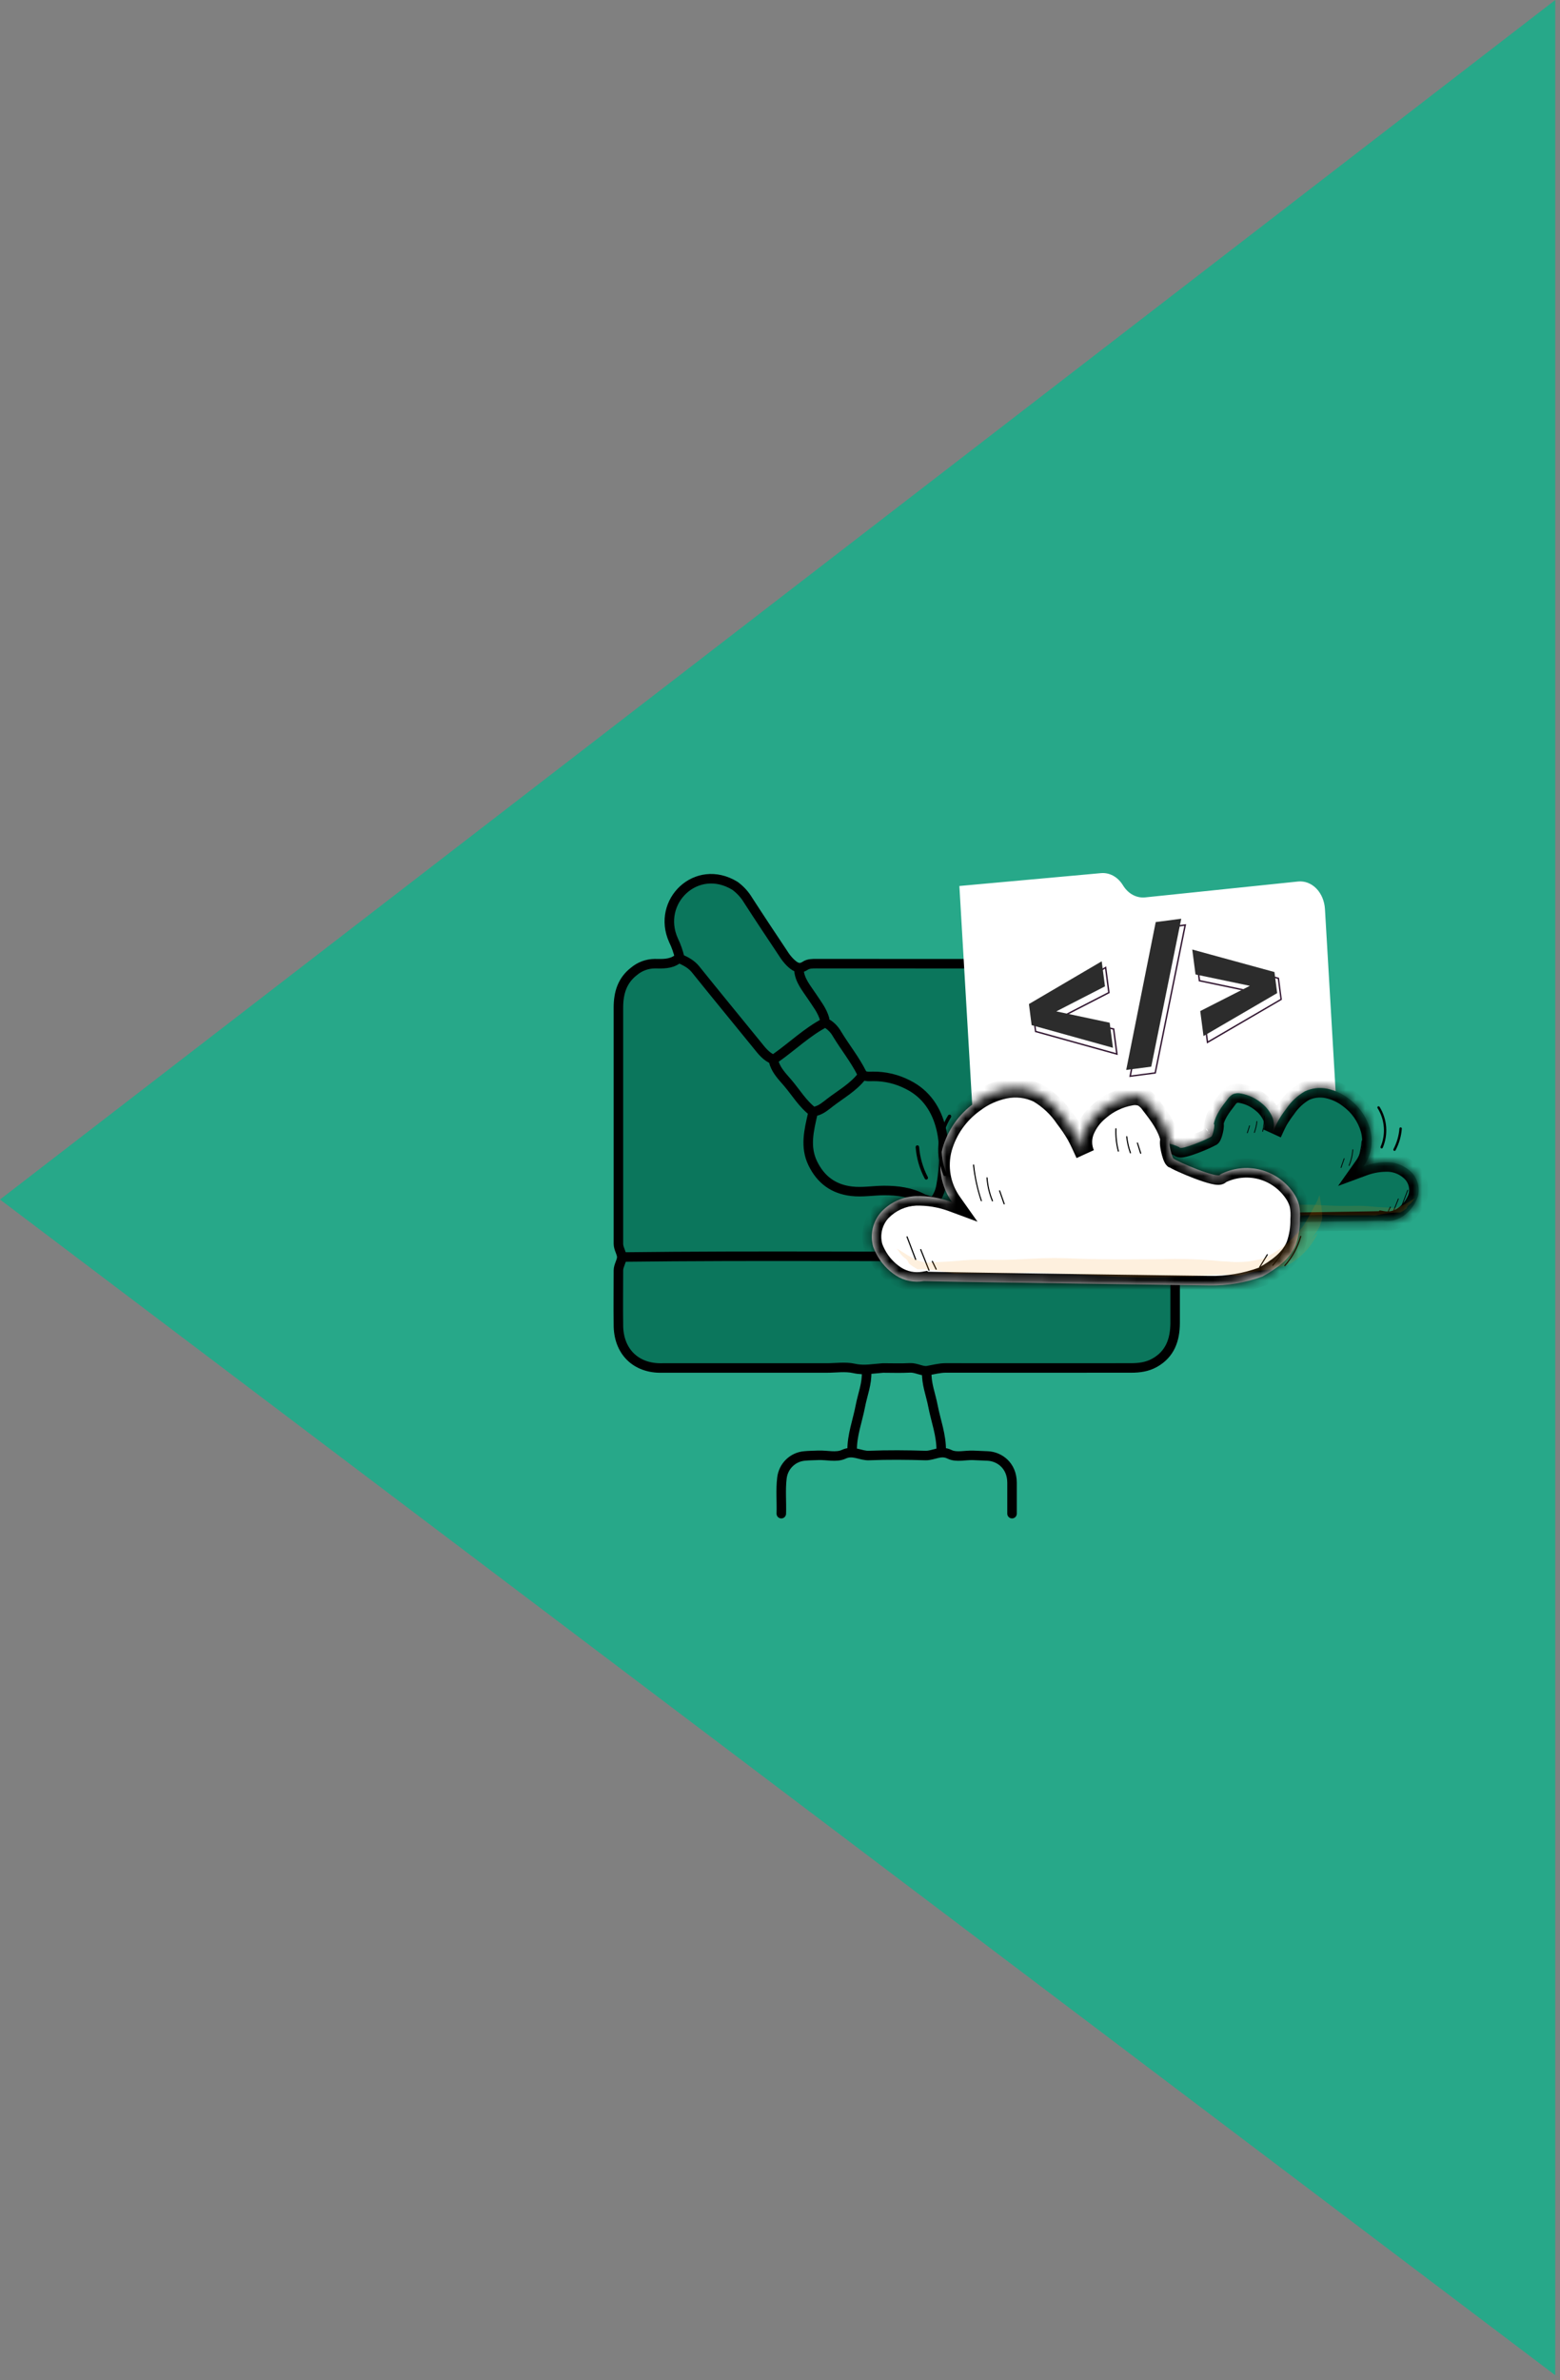 <svg width="164" height="250" viewBox="0 0 164 250" fill="none" xmlns="http://www.w3.org/2000/svg">
<rect x="0" y="0" width="164" height="250" fill="#808080" stroke="none"/>
<path d="M163.5 249.5V0L0 126L163.5 249.5Z" fill="#27A889"/>
<path d="M71.459 100.629C71.31 99.985 71.091 99.36 70.803 98.766C68.974 94.706 73.22 90.586 77.258 93.045C77.82 93.453 78.294 93.971 78.651 94.569C79.863 96.445 81.101 98.303 82.34 100.161C82.547 100.497 82.791 100.808 83.069 101.088C83.511 101.504 83.97 101.899 84.654 101.443C84.988 101.218 85.42 101.226 85.834 101.226C97.039 101.226 108.245 101.251 119.45 101.21C120.453 101.209 121.421 101.585 122.164 102.266C122.907 102.947 123.372 103.883 123.467 104.891C123.656 113.382 123.467 121.885 123.562 130.38C123.562 131.064 123.018 131.635 123.282 132.307C123.524 132.917 123.543 133.538 123.54 134.174C123.54 135.775 123.54 137.375 123.54 138.965C123.529 140.743 123.011 142.246 121.366 143.16C120.605 143.583 119.771 143.693 118.927 143.693C112.422 143.7 105.918 143.7 99.415 143.693C98.754 143.693 98.131 143.871 97.496 143.979C96.926 144.07 96.313 143.65 95.658 143.684C94.716 143.736 93.768 143.698 92.824 143.698C91.808 143.764 90.836 143.983 89.782 143.741C88.859 143.538 87.857 143.698 86.891 143.698H72.521C71.554 143.698 70.583 143.698 69.622 143.698C66.813 143.775 64.983 141.92 65.013 139.107C64.986 137.222 65.013 135.336 65.013 133.451C65.013 132.944 65.365 132.501 65.365 132.053C65.365 131.605 65.013 131.164 65.013 130.655C65.013 122.382 65.013 114.108 65.013 105.832C65.013 104.342 65.395 102.998 66.651 102.034C67.262 101.52 68.03 101.236 68.826 101.228C69.648 101.237 70.478 101.289 71.203 100.769C71.261 100.729 71.329 100.705 71.4 100.702C71.47 100.698 71.54 100.715 71.601 100.75C72.175 101.017 72.702 101.307 73.118 101.817C75.252 104.473 77.42 107.102 79.569 109.744C80.073 110.368 80.545 111.005 81.322 111.303" fill="#0B765C"/>
<path d="M71.459 100.629C71.31 99.985 71.091 99.36 70.803 98.766C68.974 94.706 73.22 90.586 77.258 93.045C77.82 93.453 78.294 93.971 78.651 94.569C79.863 96.445 81.101 98.303 82.34 100.161C82.547 100.497 82.791 100.808 83.069 101.088C83.511 101.504 83.97 101.899 84.654 101.443C84.988 101.218 85.42 101.226 85.834 101.226C97.039 101.226 108.245 101.251 119.45 101.21C120.453 101.209 121.421 101.585 122.164 102.266C122.907 102.947 123.372 103.883 123.467 104.891C123.656 113.382 123.467 121.885 123.562 130.38C123.562 131.064 123.018 131.635 123.282 132.307C123.524 132.917 123.543 133.538 123.54 134.174C123.54 135.775 123.54 137.375 123.54 138.965C123.529 140.743 123.011 142.246 121.366 143.16C120.605 143.583 119.771 143.693 118.927 143.693C112.422 143.7 105.918 143.7 99.415 143.693C98.754 143.693 98.131 143.871 97.496 143.979C96.926 144.07 96.313 143.65 95.658 143.684C94.716 143.736 93.768 143.698 92.824 143.698C91.808 143.764 90.836 143.983 89.782 143.741C88.859 143.538 87.857 143.698 86.891 143.698H72.521C71.554 143.698 70.583 143.698 69.622 143.698C66.813 143.775 64.983 141.92 65.013 139.107C64.986 137.222 65.013 135.336 65.013 133.451C65.013 132.944 65.365 132.501 65.365 132.053C65.365 131.605 65.013 131.164 65.013 130.655C65.013 122.382 65.013 114.108 65.013 105.832C65.013 104.342 65.395 102.998 66.651 102.034C67.262 101.52 68.03 101.236 68.826 101.228C69.648 101.237 70.478 101.289 71.203 100.769C71.261 100.729 71.329 100.705 71.4 100.702C71.47 100.698 71.54 100.715 71.601 100.75C72.175 101.017 72.702 101.307 73.118 101.817C75.252 104.473 77.42 107.102 79.569 109.744C80.073 110.368 80.545 111.005 81.322 111.303" stroke="black" stroke-linecap="round" stroke-linejoin="round"/>
<path d="M65.462 132.042C79.784 131.865 94.113 132.032 108.436 131.977" stroke="black" stroke-linecap="round" stroke-linejoin="round"/>
<path d="M85.499 116.802C84.386 115.973 83.687 114.771 82.803 113.736C82.274 113.121 81.697 112.537 81.41 111.746C81.32 111.501 81.313 111.311 81.543 111.143C83.282 109.924 84.865 108.384 86.753 107.409C87.275 107.68 87.706 108.098 87.995 108.613C88.833 110 89.86 111.264 90.593 112.724C90.808 113.154 91.336 113.067 91.762 113.066C93.043 113.051 94.308 113.351 95.448 113.94C99.36 115.896 99.651 120.674 98.937 124.512C98.84 125.151 98.57 125.751 98.155 126.244" stroke="black" stroke-linecap="round" stroke-linejoin="round"/>
<path d="M90.641 113.009C89.732 114.2 88.434 114.915 87.278 115.802C86.805 116.167 86.347 116.574 85.758 116.72C85.684 116.731 85.614 116.764 85.558 116.815C85.502 116.865 85.461 116.931 85.441 117.004C85.047 118.731 84.606 120.468 85.441 122.191C86.276 123.914 87.608 124.908 89.524 125.132C90.677 125.268 91.813 125.054 92.953 125.052C94.376 125.052 95.758 125.23 97.041 125.917C97.167 125.975 97.999 126.228 98.135 126.259" stroke="black" stroke-linecap="round" stroke-linejoin="round"/>
<path d="M82.137 158.999C82.178 157.755 82.053 156.51 82.202 155.265C82.27 154.66 82.544 154.097 82.977 153.673C83.41 153.249 83.975 152.989 84.576 152.939C85.057 152.893 85.541 152.89 86.026 152.87C86.926 152.831 87.912 153.128 88.706 152.758C89.689 152.299 90.477 152.936 91.366 152.893C93.34 152.815 95.322 152.831 97.298 152.893C98.139 152.916 98.883 152.297 99.823 152.765C100.549 153.121 101.472 152.84 102.307 152.875L103.823 152.941C105.077 152.993 106.384 153.949 106.393 155.736C106.393 156.823 106.393 157.911 106.393 158.998" stroke="black" stroke-linecap="round" stroke-linejoin="round"/>
<path d="M97.431 144.088C97.37 145.333 97.852 146.487 98.079 147.683C98.381 149.255 98.979 150.774 98.946 152.408" stroke="black" stroke-linecap="round" stroke-linejoin="round"/>
<path d="M91.102 144.088C91.162 145.333 90.681 146.487 90.452 147.683C90.153 149.255 89.552 150.774 89.586 152.408" stroke="black" stroke-linecap="round" stroke-linejoin="round"/>
<path d="M83.985 101.762C84.014 102.944 84.777 103.778 85.372 104.687C85.864 105.435 86.429 106.136 86.683 107.02C86.697 107.13 86.697 107.242 86.683 107.352" stroke="black" stroke-linecap="round" stroke-linejoin="round"/>
<path d="M118.105 93.072L118 92.91C117.736 92.504 117.392 92.182 116.998 91.974C116.604 91.766 116.172 91.678 115.74 91.717L100.858 93.067L101.045 96.269L101.211 99.1L102.604 122.873L140.663 118.928L139.29 95.492C139.265 95.076 139.173 94.671 139.018 94.3C138.862 93.929 138.647 93.6 138.384 93.331C138.121 93.062 137.816 92.859 137.485 92.733C137.155 92.607 136.806 92.561 136.459 92.597L120.393 94.264C119.956 94.309 119.519 94.223 119.119 94.016C118.72 93.808 118.372 93.484 118.105 93.072Z" fill="white"/>
<path d="M117.51 110.827L117.4 110.794L108.804 108.407L108.798 108.355L108.501 106.085L108.544 106.06L116.293 101.511L116.66 104.312L116.613 104.335L111.692 106.867L117.145 108.025L117.15 108.08L117.51 110.827ZM108.937 108.286L117.326 110.617L117.003 108.152L111.24 106.926L111.429 106.83L116.493 104.225L116.17 101.757L108.661 106.164L108.937 108.286Z" fill="#331832"/>
<path d="M118.718 113.134L118.739 113.03L121.853 97.449L121.907 97.441L124.697 97.075L124.675 97.181L121.509 112.77L121.455 112.778L118.718 113.134ZM121.978 97.587L118.908 112.961L121.381 112.637L124.504 97.257L121.978 97.587Z" fill="#331832"/>
<path d="M126.88 109.612L126.866 109.498L126.518 106.82L126.565 106.795L131.585 104.242L126.024 103.079L126.017 103.025L125.662 100.299L134.461 102.707L134.468 102.757L134.763 105.016L134.72 105.041L126.88 109.612ZM126.681 106.906L127.002 109.366L134.604 104.938L134.328 102.826L125.844 100.503L126.165 102.952L132.037 104.183L131.846 104.281L126.681 106.906Z" fill="#331832"/>
<path d="M111.05 106.238L116.659 107.43L117.003 110.064L108.454 107.686L108.169 105.467L115.821 100.977L116.165 103.61L111.05 106.238Z" fill="#2C2C2C"/>
<path d="M121.028 112.045L118.396 112.389L121.498 96.858L124.182 96.507L121.028 112.045Z" fill="#2C2C2C"/>
<path d="M131.395 103.554L125.681 102.358L125.34 99.742L133.981 102.107L134.266 104.318L126.522 108.83L126.179 106.205L131.395 103.554Z" fill="#2C2C2C"/>
<mask id="path-18-inside-1_2367_120" fill="white">
<path d="M127.388 119.361C127.135 119.596 124.039 120.895 123.992 120.517C123.103 120.061 122.079 119.941 121.109 120.179C120.14 120.425 119.292 121.011 118.722 121.832C118.529 122.097 118.388 122.396 118.303 122.713C118.236 123.051 118.216 123.398 118.245 123.741C118.233 124.379 118.335 125.013 118.546 125.614C118.964 126.639 119.938 127.322 120.947 127.88C122.176 128.332 123.479 128.551 124.788 128.526C124.788 128.526 145.352 128.243 145.381 128.214C146.081 128.337 146.802 128.192 147.401 127.81C147.995 127.424 148.479 126.891 148.807 126.264C148.9 126.096 148.978 125.92 149.042 125.739C149.169 125.296 149.178 124.829 149.07 124.382C148.962 123.934 148.74 123.523 148.425 123.187C147.779 122.522 146.903 122.128 145.976 122.085C145.081 122.061 144.19 122.208 143.351 122.519C143.743 121.963 144.009 121.328 144.128 120.659C144.248 119.989 144.218 119.301 144.041 118.644C143.668 117.327 142.859 116.174 141.746 115.376C141.097 114.878 140.344 114.533 139.543 114.367C138.741 114.2 137.908 114.297 137.167 114.646C136.385 115.101 135.717 115.729 135.213 116.482C134.92 116.859 134.652 117.256 134.409 117.668C134.156 118.119 133.957 118.597 133.745 119.045C133.863 118.773 133.925 118.479 133.925 118.182C133.925 117.885 133.863 117.591 133.745 117.319C133.507 116.774 133.14 116.295 132.676 115.923C132.049 115.382 131.288 115.018 130.473 114.87C130.194 114.806 129.903 114.826 129.635 114.928C129.392 115.067 129.184 115.26 129.03 115.494C128.424 116.269 127.799 117.095 127.608 118.064C127.785 118.086 127.491 119.335 127.337 119.423"/>
</mask>
<path d="M127.388 119.361C127.135 119.596 124.039 120.895 123.992 120.517C123.103 120.061 122.079 119.941 121.109 120.179C120.14 120.425 119.292 121.011 118.722 121.832C118.529 122.097 118.388 122.396 118.303 122.713C118.236 123.051 118.216 123.398 118.245 123.741C118.233 124.379 118.335 125.013 118.546 125.614C118.964 126.639 119.938 127.322 120.947 127.88C122.176 128.332 123.479 128.551 124.788 128.526C124.788 128.526 145.352 128.243 145.381 128.214C146.081 128.337 146.802 128.192 147.401 127.81C147.995 127.424 148.479 126.891 148.807 126.264C148.9 126.096 148.978 125.92 149.042 125.739C149.169 125.296 149.178 124.829 149.07 124.382C148.962 123.934 148.74 123.523 148.425 123.187C147.779 122.522 146.903 122.128 145.976 122.085C145.081 122.061 144.19 122.208 143.351 122.519C143.743 121.963 144.009 121.328 144.128 120.659C144.248 119.989 144.218 119.301 144.041 118.644C143.668 117.327 142.859 116.174 141.746 115.376C141.097 114.878 140.344 114.533 139.543 114.367C138.741 114.2 137.908 114.297 137.167 114.646C136.385 115.101 135.717 115.729 135.213 116.482C134.92 116.859 134.652 117.256 134.409 117.668C134.156 118.119 133.957 118.597 133.745 119.045C133.863 118.773 133.925 118.479 133.925 118.182C133.925 117.885 133.863 117.591 133.745 117.319C133.507 116.774 133.14 116.295 132.676 115.923C132.049 115.382 131.288 115.018 130.473 114.87C130.194 114.806 129.903 114.826 129.635 114.928C129.392 115.067 129.184 115.26 129.03 115.494C128.424 116.269 127.799 117.095 127.608 118.064C127.785 118.086 127.491 119.335 127.337 119.423" fill="#0B765C"/>
<path d="M123.992 120.517L124.448 119.627L124.918 119.868L124.984 120.392L123.992 120.517ZM121.109 120.179L120.864 119.21L120.871 119.208L121.109 120.179ZM118.722 121.832L119.543 122.403L119.537 122.411L119.532 122.419L118.722 121.832ZM118.303 122.713L117.323 122.518L117.329 122.487L117.337 122.457L118.303 122.713ZM118.245 123.741L119.241 123.659L119.245 123.709L119.245 123.76L118.245 123.741ZM118.546 125.614L117.62 125.992L117.61 125.969L117.602 125.945L118.546 125.614ZM120.947 127.88L120.602 128.818L120.53 128.792L120.464 128.755L120.947 127.88ZM124.788 128.526L124.769 127.526L124.775 127.526L124.788 128.526ZM145.381 128.214L144.674 127.507L145.042 127.139L145.554 127.229L145.381 128.214ZM147.401 127.81L147.946 128.648L147.939 128.653L147.401 127.81ZM148.807 126.264L147.921 125.8L147.926 125.791L147.931 125.782L148.807 126.264ZM149.042 125.739L150.004 126.013L149.996 126.043L149.985 126.072L149.042 125.739ZM148.425 123.187L149.142 122.49L149.149 122.497L149.156 122.504L148.425 123.187ZM145.976 122.085L146.003 121.086L146.013 121.086L146.022 121.086L145.976 122.085ZM143.351 122.519L143.697 123.457L140.672 124.574L142.534 121.941L143.351 122.519ZM144.041 118.644L145.003 118.372L145.007 118.385L144.041 118.644ZM141.746 115.376L141.163 116.189L141.15 116.179L141.137 116.169L141.746 115.376ZM139.543 114.367L139.34 115.346L139.339 115.345L139.543 114.367ZM137.167 114.646L136.663 113.782L136.702 113.759L136.742 113.741L137.167 114.646ZM135.213 116.482L136.045 117.038L136.025 117.067L136.003 117.095L135.213 116.482ZM134.409 117.668L133.537 117.178L133.542 117.169L133.547 117.161L134.409 117.668ZM133.745 119.045L134.648 119.474L132.828 118.644L133.745 119.045ZM133.745 117.319L132.828 117.719L132.828 117.718L133.745 117.319ZM132.676 115.923L132.052 116.705L132.037 116.693L132.022 116.68L132.676 115.923ZM130.473 114.87L130.293 115.853L130.271 115.849L130.25 115.844L130.473 114.87ZM129.635 114.928L129.142 114.059L129.208 114.021L129.278 113.994L129.635 114.928ZM129.03 115.494L129.863 116.046L129.842 116.079L129.817 116.11L129.03 115.494ZM127.608 118.064L127.484 119.057L126.42 118.924L126.627 117.871L127.608 118.064ZM128.068 120.095C127.922 120.23 127.722 120.334 127.637 120.379C127.505 120.448 127.345 120.525 127.172 120.604C126.825 120.763 126.392 120.944 125.966 121.105C125.548 121.263 125.103 121.415 124.74 121.502C124.572 121.542 124.351 121.586 124.138 121.586C124.041 121.586 123.843 121.578 123.631 121.484C123.372 121.37 123.057 121.1 122.999 120.642L124.984 120.392C124.932 119.982 124.646 119.746 124.439 119.654C124.278 119.583 124.151 119.586 124.143 119.586C124.11 119.586 124.141 119.589 124.273 119.557C124.513 119.499 124.866 119.383 125.259 119.234C125.645 119.088 126.036 118.924 126.342 118.784C126.496 118.714 126.62 118.654 126.706 118.609C126.839 118.539 126.791 118.551 126.708 118.628L128.068 120.095ZM123.535 121.407C122.86 121.061 122.084 120.97 121.347 121.151L120.871 119.208C122.075 118.913 123.345 119.062 124.448 119.627L123.535 121.407ZM121.354 121.149C120.619 121.335 119.976 121.78 119.543 122.403L117.901 121.261C118.609 120.243 119.661 119.514 120.864 119.21L121.354 121.149ZM119.532 122.419C119.411 122.585 119.323 122.771 119.27 122.97L117.337 122.457C117.453 122.021 117.648 121.61 117.913 121.245L119.532 122.419ZM119.284 122.909C119.235 123.155 119.221 123.408 119.241 123.659L117.248 123.824C117.212 123.387 117.237 122.947 117.323 122.518L119.284 122.909ZM119.245 123.76C119.235 124.278 119.318 124.794 119.49 125.283L117.602 125.945C117.352 125.231 117.231 124.479 117.245 123.723L119.245 123.76ZM119.471 125.236C119.749 125.914 120.438 126.456 121.431 127.005L120.464 128.755C119.437 128.188 118.18 127.363 117.62 125.992L119.471 125.236ZM121.292 126.941C122.405 127.35 123.584 127.549 124.769 127.526L124.807 129.526C123.374 129.553 121.948 129.313 120.602 128.818L121.292 126.941ZM124.788 128.526C124.775 127.526 124.775 127.526 124.775 127.526C124.775 127.526 124.775 127.526 124.775 127.526C124.776 127.526 124.777 127.526 124.778 127.526C124.781 127.526 124.785 127.526 124.789 127.526C124.799 127.526 124.814 127.526 124.834 127.525C124.872 127.525 124.93 127.524 125.005 127.523C125.156 127.521 125.377 127.518 125.658 127.514C126.22 127.506 127.024 127.495 127.988 127.482C129.916 127.455 132.487 127.418 135.059 127.381C137.632 127.344 140.204 127.306 142.135 127.275C143.101 127.26 143.906 127.246 144.469 127.236C144.752 127.231 144.972 127.226 145.121 127.223C145.196 127.221 145.25 127.219 145.285 127.218C145.303 127.217 145.309 127.217 145.309 127.217C145.308 127.217 145.306 127.217 145.302 127.217C145.299 127.218 145.292 127.218 145.282 127.219C145.275 127.22 145.25 127.222 145.217 127.228C145.197 127.231 145.146 127.242 145.114 127.25C145.049 127.271 144.82 127.386 144.674 127.507L146.088 128.921C145.942 129.042 145.713 129.157 145.648 129.178C145.616 129.186 145.563 129.197 145.544 129.201C145.509 129.207 145.481 129.209 145.472 129.21C145.45 129.212 145.43 129.213 145.421 129.214C145.4 129.215 145.376 129.216 145.355 129.217C145.309 129.218 145.246 129.22 145.169 129.222C145.014 129.226 144.79 129.23 144.507 129.236C143.94 129.246 143.133 129.26 142.167 129.275C140.234 129.306 137.661 129.344 135.088 129.381C132.516 129.418 129.944 129.454 128.016 129.481C127.052 129.495 126.248 129.506 125.686 129.514C125.405 129.518 125.184 129.521 125.033 129.523C124.958 129.524 124.9 129.525 124.861 129.525C124.842 129.525 124.827 129.526 124.817 129.526C124.812 129.526 124.808 129.526 124.806 129.526C124.805 129.526 124.804 129.526 124.803 129.526C124.803 129.526 124.802 129.526 124.802 129.526C124.802 129.526 124.802 129.526 124.788 128.526ZM145.554 127.229C146.008 127.308 146.475 127.215 146.863 126.967L147.939 128.653C147.129 129.17 146.155 129.365 145.209 129.199L145.554 127.229ZM146.856 126.972C147.305 126.679 147.672 126.276 147.921 125.8L149.693 126.728C149.285 127.507 148.684 128.168 147.946 128.648L146.856 126.972ZM147.931 125.782C147.997 125.662 148.054 125.536 148.099 125.406L149.985 126.072C149.903 126.304 149.802 126.53 149.684 126.746L147.931 125.782ZM148.081 125.465C148.16 125.188 148.165 124.896 148.098 124.617L150.042 124.147C150.191 124.762 150.178 125.405 150.004 126.013L148.081 125.465ZM148.098 124.617C148.03 124.337 147.892 124.08 147.695 123.87L149.156 122.504C149.588 122.966 149.893 123.532 150.042 124.147L148.098 124.617ZM147.709 123.884C147.239 123.401 146.603 123.115 145.93 123.084L146.022 121.086C147.203 121.141 148.318 121.642 149.142 122.49L147.709 123.884ZM145.949 123.085C145.182 123.064 144.417 123.19 143.697 123.457L143.004 121.581C143.963 121.226 144.981 121.058 146.003 121.086L145.949 123.085ZM142.534 121.941C142.842 121.506 143.05 121.008 143.144 120.483L145.113 120.834C144.968 121.648 144.645 122.421 144.167 123.096L142.534 121.941ZM143.144 120.483C143.237 119.958 143.214 119.419 143.075 118.904L145.007 118.385C145.222 119.183 145.258 120.02 145.113 120.834L143.144 120.483ZM143.079 118.917C142.768 117.817 142.092 116.855 141.163 116.189L142.329 114.564C143.626 115.494 144.569 116.836 145.003 118.372L143.079 118.917ZM141.137 116.169C140.608 115.763 139.993 115.481 139.34 115.346L139.746 113.387C140.695 113.584 141.587 113.993 142.355 114.583L141.137 116.169ZM139.339 115.345C138.75 115.223 138.137 115.295 137.592 115.551L136.742 113.741C137.679 113.3 138.733 113.176 139.747 113.388L139.339 115.345ZM137.67 115.51C137.019 115.889 136.463 116.411 136.045 117.038L134.382 115.926C134.97 115.047 135.75 114.314 136.663 113.782L137.67 115.51ZM136.003 117.095C135.737 117.439 135.492 117.8 135.271 118.175L133.547 117.161C133.811 116.712 134.104 116.28 134.423 115.869L136.003 117.095ZM135.281 118.157C135.049 118.571 134.89 118.964 134.648 119.474L132.841 118.615C133.025 118.229 133.262 117.668 133.537 117.178L135.281 118.157ZM132.828 118.644C132.892 118.498 132.925 118.341 132.925 118.182H134.925C134.925 118.617 134.835 119.047 134.661 119.445L132.828 118.644ZM132.925 118.182C132.925 118.023 132.892 117.865 132.828 117.719L134.661 116.919C134.835 117.317 134.925 117.747 134.925 118.182H132.925ZM132.828 117.718C132.655 117.322 132.389 116.974 132.052 116.705L133.3 115.142C133.892 115.615 134.359 116.225 134.661 116.92L132.828 117.718ZM132.022 116.68C131.53 116.255 130.933 115.97 130.293 115.853L130.652 113.886C131.643 114.066 132.567 114.508 133.329 115.167L132.022 116.68ZM130.25 115.844C130.164 115.825 130.075 115.831 129.993 115.862L129.278 113.994C129.731 113.821 130.224 113.787 130.696 113.895L130.25 115.844ZM130.129 115.798C130.022 115.859 129.931 115.944 129.863 116.046L128.196 114.942C128.437 114.577 128.762 114.274 129.142 114.059L130.129 115.798ZM129.817 116.11C129.191 116.911 128.727 117.558 128.59 118.258L126.627 117.871C126.871 116.632 127.657 115.626 128.242 114.878L129.817 116.11ZM127.733 117.072C128.079 117.115 128.316 117.316 128.447 117.497C128.562 117.657 128.608 117.814 128.627 117.897C128.667 118.067 128.665 118.226 128.661 118.316C128.653 118.518 128.615 118.742 128.574 118.931C128.532 119.126 128.475 119.334 128.411 119.514C128.379 119.601 128.338 119.706 128.285 119.806C128.258 119.856 128.219 119.925 128.165 119.997C128.12 120.055 128.013 120.188 127.833 120.291L126.841 118.555C126.68 118.647 126.593 118.759 126.57 118.79C126.536 118.834 126.519 118.867 126.515 118.874C126.507 118.889 126.512 118.882 126.528 118.839C126.556 118.76 126.591 118.638 126.619 118.507C126.649 118.37 126.661 118.272 126.663 118.231C126.664 118.199 126.657 118.257 126.68 118.354C126.691 118.401 126.725 118.528 126.825 118.668C126.941 118.828 127.16 119.016 127.484 119.057L127.733 117.072Z" fill="black" mask="url(#path-18-inside-1_2367_120)"/>
<path d="M147.374 126.69C147.382 126.691 147.391 126.689 147.398 126.684C147.405 126.679 147.411 126.672 147.414 126.664L148.031 125.038C148.035 125.027 148.034 125.015 148.029 125.005C148.024 124.995 148.016 124.987 148.005 124.983C148 124.981 147.995 124.98 147.989 124.981C147.984 124.981 147.979 124.982 147.974 124.985C147.969 124.987 147.965 124.99 147.962 124.994C147.958 124.999 147.955 125.003 147.954 125.008L147.333 126.635C147.33 126.646 147.33 126.657 147.335 126.668C147.34 126.678 147.348 126.686 147.359 126.69H147.374Z" fill="black"/>
<path d="M146.411 127.472C146.419 127.472 146.427 127.469 146.433 127.465C146.44 127.46 146.445 127.454 146.448 127.446L147.046 125.952C147.05 125.942 147.05 125.931 147.046 125.922C147.041 125.912 147.034 125.904 147.024 125.9C147.019 125.898 147.014 125.897 147.008 125.897C147.003 125.896 146.997 125.897 146.992 125.899C146.987 125.901 146.982 125.905 146.978 125.909C146.974 125.912 146.971 125.917 146.969 125.922L146.371 127.413C146.367 127.424 146.368 127.436 146.372 127.446C146.377 127.456 146.386 127.464 146.396 127.468L146.411 127.472Z" fill="black"/>
<path d="M145.895 127.392C145.902 127.391 145.91 127.388 145.916 127.384C145.923 127.379 145.928 127.373 145.931 127.366L146.203 126.812C146.206 126.807 146.207 126.801 146.207 126.796C146.207 126.79 146.206 126.784 146.204 126.779C146.202 126.774 146.199 126.769 146.195 126.765C146.191 126.762 146.186 126.759 146.181 126.757C146.176 126.754 146.171 126.753 146.166 126.752C146.16 126.752 146.155 126.752 146.15 126.754C146.144 126.756 146.14 126.758 146.136 126.762C146.132 126.766 146.128 126.77 146.126 126.775L145.858 127.329C145.851 127.337 145.847 127.348 145.847 127.359C145.847 127.37 145.851 127.38 145.858 127.388L145.895 127.392Z" fill="black"/>
<path d="M142.632 122.449C142.641 122.449 142.65 122.446 142.657 122.441C142.664 122.435 142.669 122.428 142.672 122.42C142.951 121.585 143.139 120.724 143.234 119.849C143.235 119.838 143.232 119.827 143.225 119.818C143.218 119.809 143.208 119.803 143.197 119.801C143.192 119.8 143.186 119.801 143.181 119.802C143.175 119.803 143.17 119.806 143.165 119.809C143.161 119.813 143.157 119.817 143.154 119.822C143.152 119.827 143.15 119.833 143.15 119.838C143.059 120.713 142.872 121.575 142.592 122.409C142.59 122.414 142.589 122.42 142.59 122.426C142.59 122.432 142.592 122.437 142.595 122.442C142.598 122.447 142.601 122.452 142.606 122.456C142.61 122.459 142.615 122.462 142.621 122.464L142.632 122.449Z" fill="black"/>
<path d="M141.83 122.467C141.838 122.467 141.845 122.464 141.852 122.459C141.858 122.455 141.863 122.449 141.867 122.442C142.087 121.91 142.22 121.345 142.26 120.771C142.26 120.765 142.26 120.76 142.258 120.755C142.256 120.75 142.254 120.745 142.25 120.741C142.247 120.737 142.243 120.734 142.238 120.731C142.233 120.729 142.228 120.727 142.223 120.727C142.217 120.726 142.212 120.727 142.206 120.729C142.201 120.73 142.196 120.733 142.192 120.737C142.188 120.741 142.184 120.746 142.182 120.751C142.18 120.756 142.179 120.761 142.179 120.767C142.138 121.332 142.006 121.886 141.79 122.409C141.786 122.419 141.787 122.43 141.791 122.44C141.795 122.45 141.802 122.458 141.812 122.464L141.83 122.467Z" fill="black"/>
<path d="M140.982 122.68C140.991 122.68 140.999 122.678 141.007 122.673C141.014 122.669 141.02 122.662 141.023 122.654L141.349 121.718C141.351 121.713 141.352 121.707 141.351 121.702C141.351 121.697 141.35 121.691 141.347 121.687C141.345 121.682 141.342 121.678 141.338 121.674C141.334 121.671 141.329 121.668 141.324 121.666C141.319 121.664 141.313 121.664 141.308 121.664C141.303 121.665 141.297 121.666 141.293 121.668C141.288 121.671 141.284 121.674 141.28 121.678C141.277 121.682 141.274 121.687 141.272 121.692L140.945 122.625C140.943 122.63 140.942 122.635 140.942 122.641C140.941 122.646 140.942 122.652 140.944 122.657C140.947 122.662 140.95 122.667 140.954 122.671C140.958 122.675 140.962 122.678 140.968 122.68H140.982Z" fill="black"/>
<path d="M132.742 118.879C132.751 118.879 132.761 118.876 132.768 118.87C132.775 118.864 132.78 118.855 132.782 118.846C132.921 118.317 132.981 117.77 132.958 117.223C132.957 117.212 132.951 117.202 132.943 117.195C132.935 117.188 132.925 117.183 132.914 117.183C132.903 117.184 132.893 117.189 132.886 117.197C132.878 117.205 132.874 117.216 132.874 117.227C132.895 117.766 132.837 118.305 132.701 118.828C132.7 118.833 132.699 118.838 132.7 118.843C132.7 118.849 132.702 118.854 132.705 118.858C132.708 118.863 132.711 118.867 132.716 118.87C132.72 118.873 132.725 118.875 132.731 118.875L132.742 118.879Z" fill="black"/>
<path d="M131.869 119.004C131.878 119.004 131.887 119.001 131.894 118.996C131.901 118.991 131.907 118.983 131.909 118.975C132.046 118.597 132.136 118.204 132.178 117.804C132.178 117.798 132.178 117.793 132.176 117.788C132.174 117.783 132.172 117.778 132.168 117.774C132.165 117.77 132.161 117.766 132.156 117.764C132.151 117.762 132.146 117.76 132.141 117.76C132.135 117.758 132.13 117.759 132.125 117.76C132.119 117.761 132.114 117.764 132.11 117.767C132.106 117.771 132.102 117.775 132.1 117.78C132.098 117.785 132.097 117.791 132.097 117.796C132.053 118.189 131.964 118.576 131.832 118.949C131.831 118.954 131.83 118.96 131.83 118.965C131.831 118.97 131.832 118.976 131.835 118.98C131.837 118.985 131.84 118.989 131.844 118.993C131.848 118.996 131.853 118.999 131.858 119.001L131.869 119.004Z" fill="black"/>
<path d="M131.132 119.034C131.141 119.034 131.15 119.031 131.157 119.025C131.164 119.02 131.17 119.013 131.173 119.004L131.404 118.27C131.408 118.259 131.407 118.248 131.402 118.237C131.397 118.227 131.389 118.219 131.378 118.215C131.368 118.213 131.356 118.214 131.347 118.22C131.337 118.225 131.33 118.234 131.327 118.244L131.092 118.979C131.09 118.984 131.09 118.99 131.09 118.995C131.091 119.001 131.093 119.006 131.095 119.011C131.098 119.016 131.102 119.02 131.106 119.023C131.111 119.026 131.116 119.029 131.121 119.03L131.132 119.034Z" fill="black"/>
<path d="M120.727 127.127C120.737 127.131 120.747 127.131 120.757 127.127C120.761 127.123 120.764 127.119 120.766 127.114C120.768 127.109 120.77 127.103 120.77 127.098C120.77 127.092 120.768 127.087 120.766 127.082C120.764 127.077 120.761 127.072 120.757 127.068C120.226 126.465 119.837 125.749 119.619 124.975C119.617 124.97 119.614 124.965 119.611 124.961C119.607 124.957 119.603 124.954 119.598 124.952C119.593 124.949 119.588 124.948 119.583 124.947C119.577 124.947 119.572 124.948 119.567 124.949C119.562 124.951 119.557 124.953 119.552 124.956C119.548 124.96 119.544 124.964 119.541 124.969C119.538 124.974 119.537 124.979 119.536 124.984C119.536 124.99 119.536 124.996 119.538 125.001C119.761 125.785 120.156 126.51 120.694 127.123C120.699 127.127 120.705 127.129 120.71 127.13C120.716 127.13 120.722 127.129 120.727 127.127V127.127Z" fill="black"/>
<path d="M121.598 127.105C121.607 127.108 121.616 127.108 121.624 127.105C121.628 127.102 121.631 127.097 121.633 127.092C121.636 127.087 121.637 127.081 121.637 127.076C121.637 127.07 121.636 127.065 121.633 127.06C121.631 127.055 121.628 127.05 121.624 127.047C121.277 126.662 120.988 126.229 120.765 125.761C120.763 125.756 120.76 125.751 120.756 125.747C120.752 125.743 120.747 125.74 120.742 125.738C120.737 125.736 120.731 125.735 120.726 125.735C120.72 125.736 120.715 125.737 120.71 125.739C120.703 125.747 120.7 125.757 120.7 125.767C120.7 125.777 120.703 125.787 120.71 125.794C120.934 126.272 121.227 126.713 121.58 127.105C121.586 127.107 121.592 127.107 121.598 127.105V127.105Z" fill="black"/>
<path d="M122.545 127.234H122.567C122.571 127.231 122.575 127.226 122.577 127.221C122.579 127.216 122.58 127.211 122.58 127.205C122.58 127.2 122.579 127.194 122.577 127.189C122.575 127.184 122.571 127.179 122.567 127.176L122.02 126.28C122.012 126.273 122.002 126.27 121.991 126.27C121.98 126.27 121.97 126.273 121.962 126.28C121.955 126.288 121.951 126.298 121.951 126.309C121.951 126.32 121.955 126.33 121.962 126.338L122.512 127.234C122.523 127.239 122.535 127.239 122.545 127.234V127.234Z" fill="black"/>
<g opacity="0.13">
<path d="M124.875 117.462C124.875 117.44 124.875 117.421 124.849 117.403V117.381L124.875 117.462Z" fill="black"/>
</g>
<g opacity="0.13">
<path d="M118.819 125.196C118.739 125.093 118.658 124.987 118.581 124.88C118.437 124.669 118.305 124.451 118.184 124.226C118.151 124.094 118.107 123.966 118.063 123.826C118.045 123.764 118.034 123.7 118.03 123.635C118.03 123.463 118.03 123.294 118.059 123.121C118.096 122.751 118.152 122.383 118.228 122.02C118.283 122.174 118.327 122.295 118.357 122.361C118.49 122.641 118.637 122.915 118.797 123.18C118.99 123.58 119.213 123.964 119.466 124.329C119.875 124.84 120.335 125.307 120.839 125.725C121.297 126.052 121.779 126.343 122.282 126.595C122.844 126.716 123.288 126.79 123.432 126.804C123.913 126.854 124.397 126.854 124.878 126.804C125.55 126.771 125.345 126.771 125.98 126.716C127.201 126.619 128.427 126.59 129.652 126.632C131.121 126.632 132.608 126.661 134.088 126.632C135.19 126.632 136.332 126.547 137.452 126.551C138.443 126.551 139.427 126.632 140.419 126.665C141.256 126.698 142.089 126.665 142.927 126.665C143.544 126.665 144.157 126.742 144.763 126.786C145.369 126.83 145.974 126.845 146.599 126.892C146.803 126.85 147.004 126.795 147.201 126.727C147.577 126.564 147.937 126.368 148.277 126.14C148.424 126.048 148.574 125.963 148.729 125.875L148.629 126.007C148.513 126.206 148.363 126.383 148.185 126.529C148.106 126.574 148.038 126.634 147.983 126.706C147.928 126.778 147.888 126.86 147.866 126.947C147.666 127.099 147.458 127.237 147.241 127.362C146.955 127.362 146.668 127.362 146.382 127.388C145.894 127.432 145.413 127.517 144.913 127.605L144.546 127.675C144.293 127.675 144.032 127.649 143.786 127.649H143.051C142.684 127.649 142.317 127.649 141.95 127.649C140.977 127.686 140.007 127.627 139.038 127.601C137.272 127.638 135.505 127.737 133.743 127.851C131.815 127.972 129.883 127.954 127.952 127.895C127.765 127.895 127.585 127.895 127.39 127.895C127.305 127.864 127.216 127.849 127.126 127.851C126.52 127.851 125.921 127.763 125.319 127.752C124.717 127.741 124.17 127.921 123.589 127.719C122.942 127.511 122.268 127.396 121.588 127.377C121.464 127.256 121.299 127.188 121.126 127.186C120.904 127.173 120.686 127.124 120.479 127.043C119.898 126.715 119.386 126.279 118.97 125.758C118.72 125.44 118.507 125.095 118.335 124.73L118.551 124.928L118.819 125.196Z" fill="#FA8A00"/>
</g>
<path d="M145.253 120.639C145.277 120.638 145.301 120.63 145.321 120.617C145.341 120.603 145.357 120.584 145.367 120.562C145.66 119.87 145.783 119.119 145.724 118.37C145.665 117.622 145.427 116.898 145.029 116.262C145.01 116.235 144.982 116.216 144.95 116.209C144.918 116.202 144.884 116.208 144.856 116.225C144.829 116.243 144.811 116.272 144.804 116.304C144.797 116.336 144.803 116.369 144.82 116.397C145.196 116.999 145.422 117.683 145.478 118.391C145.534 119.098 145.417 119.809 145.139 120.462C145.132 120.477 145.129 120.493 145.128 120.51C145.128 120.526 145.13 120.543 145.136 120.558C145.142 120.573 145.151 120.587 145.162 120.599C145.173 120.611 145.187 120.621 145.202 120.628C145.218 120.635 145.235 120.639 145.253 120.639V120.639Z" fill="black"/>
<path d="M146.603 120.891C146.626 120.891 146.648 120.885 146.667 120.873C146.687 120.862 146.703 120.845 146.714 120.825C147.086 120.122 147.31 119.35 147.371 118.556C147.373 118.523 147.362 118.49 147.34 118.464C147.318 118.439 147.287 118.423 147.253 118.42C147.237 118.419 147.221 118.421 147.205 118.427C147.189 118.432 147.175 118.441 147.163 118.451C147.151 118.462 147.141 118.476 147.133 118.49C147.126 118.505 147.122 118.521 147.121 118.538C147.061 119.296 146.847 120.034 146.493 120.708C146.486 120.722 146.481 120.738 146.479 120.754C146.478 120.771 146.479 120.787 146.484 120.803C146.489 120.819 146.497 120.833 146.507 120.846C146.517 120.859 146.53 120.869 146.545 120.877C146.563 120.885 146.583 120.89 146.603 120.891V120.891Z" fill="black"/>
<mask id="path-36-inside-2_2367_120" fill="white">
<path d="M123.337 121.678C123.706 122.02 128.215 123.912 128.285 123.362C129.579 122.697 131.07 122.523 132.483 122.869C133.894 123.227 135.129 124.081 135.96 125.276C136.24 125.663 136.447 126.098 136.57 126.56C136.668 127.053 136.697 127.557 136.655 128.058C136.672 128.986 136.524 129.909 136.217 130.785C135.607 132.278 134.19 133.272 132.719 134.085C130.928 134.744 129.031 135.063 127.124 135.027C127.124 135.027 97.172 134.615 97.13 134.572C96.11 134.751 95.061 134.541 94.188 133.984C93.323 133.421 92.618 132.646 92.139 131.732C92.005 131.487 91.89 131.231 91.797 130.967C91.614 130.323 91.6 129.642 91.757 128.99C91.915 128.339 92.238 127.739 92.696 127.25C93.638 126.281 94.913 125.707 96.263 125.645C97.567 125.61 98.865 125.825 100.087 126.276C99.515 125.468 99.129 124.543 98.955 123.567C98.781 122.592 98.825 121.59 99.082 120.634C99.625 118.714 100.804 117.036 102.425 115.874C103.37 115.148 104.467 114.645 105.634 114.403C106.801 114.16 108.015 114.302 109.094 114.809C110.234 115.473 111.207 116.388 111.94 117.484C112.367 118.034 112.758 118.611 113.111 119.211C113.48 119.869 113.769 120.564 114.079 121.217C113.906 120.82 113.817 120.392 113.817 119.96C113.817 119.527 113.906 119.099 114.079 118.703C114.425 117.909 114.959 117.211 115.636 116.671C116.549 115.882 117.657 115.352 118.845 115.136C119.251 115.043 119.675 115.072 120.064 115.221C120.419 115.422 120.721 115.705 120.947 116.045C121.829 117.173 122.738 118.377 123.017 119.789C122.76 119.821 123.188 121.639 123.412 121.768"/>
</mask>
<path d="M123.337 121.678C123.706 122.02 128.215 123.912 128.285 123.362C129.579 122.697 131.07 122.523 132.483 122.869C133.894 123.227 135.129 124.081 135.96 125.276C136.24 125.663 136.447 126.098 136.57 126.56C136.668 127.053 136.697 127.557 136.655 128.058C136.672 128.986 136.524 129.909 136.217 130.785C135.607 132.278 134.19 133.272 132.719 134.085C130.928 134.744 129.031 135.063 127.124 135.027C127.124 135.027 97.172 134.615 97.13 134.572C96.11 134.751 95.061 134.541 94.188 133.984C93.323 133.421 92.618 132.646 92.139 131.732C92.005 131.487 91.89 131.231 91.797 130.967C91.614 130.323 91.6 129.642 91.757 128.99C91.915 128.339 92.238 127.739 92.696 127.25C93.638 126.281 94.913 125.707 96.263 125.645C97.567 125.61 98.865 125.825 100.087 126.276C99.515 125.468 99.129 124.543 98.955 123.567C98.781 122.592 98.825 121.59 99.082 120.634C99.625 118.714 100.804 117.036 102.425 115.874C103.37 115.148 104.467 114.645 105.634 114.403C106.801 114.16 108.015 114.302 109.094 114.809C110.234 115.473 111.207 116.388 111.94 117.484C112.367 118.034 112.758 118.611 113.111 119.211C113.48 119.869 113.769 120.564 114.079 121.217C113.906 120.82 113.817 120.392 113.817 119.96C113.817 119.527 113.906 119.099 114.079 118.703C114.425 117.909 114.959 117.211 115.636 116.671C116.549 115.882 117.657 115.352 118.845 115.136C119.251 115.043 119.675 115.072 120.064 115.221C120.419 115.422 120.721 115.705 120.947 116.045C121.829 117.173 122.738 118.377 123.017 119.789C122.76 119.821 123.188 121.639 123.412 121.768" fill="white"/>
<path d="M128.285 123.362L127.828 122.472L127.359 122.713L127.293 123.236L128.285 123.362ZM132.483 122.869L132.729 121.9L132.722 121.898L132.483 122.869ZM135.96 125.276L135.139 125.847L135.145 125.855L135.15 125.863L135.96 125.276ZM136.57 126.56L137.55 126.365L137.544 126.334L137.536 126.303L136.57 126.56ZM136.655 128.058L135.659 127.975L135.655 128.025L135.655 128.076L136.655 128.058ZM136.217 130.785L137.142 131.164L137.152 131.14L137.16 131.116L136.217 130.785ZM132.719 134.085L133.064 135.024L133.136 134.998L133.203 134.961L132.719 134.085ZM127.124 135.027L127.143 134.027L127.138 134.027L127.124 135.027ZM97.13 134.572L97.837 133.865L97.469 133.497L96.957 133.587L97.13 134.572ZM94.188 133.984L93.643 134.822L93.65 134.827L94.188 133.984ZM92.139 131.732L93.025 131.268L93.021 131.259L93.016 131.25L92.139 131.732ZM91.797 130.967L90.835 131.241L90.844 131.271L90.854 131.3L91.797 130.967ZM92.696 127.25L91.979 126.553L91.972 126.56L91.966 126.567L92.696 127.25ZM96.263 125.645L96.236 124.646L96.227 124.646L96.217 124.646L96.263 125.645ZM100.087 126.276L99.741 127.215L102.766 128.332L100.904 125.699L100.087 126.276ZM99.082 120.634L98.12 120.362L98.116 120.374L99.082 120.634ZM102.425 115.874L103.007 116.686L103.021 116.677L103.034 116.667L102.425 115.874ZM105.634 114.403L105.837 115.382L105.838 115.382L105.634 114.403ZM109.094 114.809L109.598 113.945L109.56 113.923L109.52 113.904L109.094 114.809ZM111.94 117.484L111.109 118.04L111.128 118.069L111.15 118.096L111.94 117.484ZM113.111 119.211L113.983 118.722L113.978 118.713L113.973 118.704L113.111 119.211ZM114.079 121.217L113.176 121.646L114.996 120.816L114.079 121.217ZM114.079 118.703L114.996 119.103L114.996 119.102L114.079 118.703ZM115.636 116.671L116.26 117.452L116.275 117.44L116.289 117.427L115.636 116.671ZM118.845 115.136L119.024 116.119L119.046 116.115L119.068 116.11L118.845 115.136ZM120.064 115.221L120.558 114.351L120.492 114.314L120.421 114.287L120.064 115.221ZM120.947 116.045L120.113 116.597L120.135 116.63L120.159 116.661L120.947 116.045ZM123.017 119.789L123.141 120.781L124.205 120.648L123.998 119.595L123.017 119.789ZM122.657 122.411C122.818 122.56 123.053 122.685 123.188 122.756C123.369 122.852 123.594 122.96 123.841 123.073C124.338 123.299 124.959 123.559 125.57 123.79C126.173 124.018 126.801 124.231 127.301 124.351C127.538 124.408 127.816 124.462 128.07 124.461C128.188 124.461 128.402 124.451 128.626 124.352C128.896 124.233 129.218 123.955 129.277 123.487L127.293 123.236C127.343 122.837 127.622 122.609 127.818 122.523C127.901 122.486 127.969 122.472 128.002 122.467C128.038 122.462 128.061 122.461 128.065 122.461C128.071 122.461 128.049 122.462 127.989 122.452C127.933 122.443 127.859 122.429 127.768 122.407C127.391 122.316 126.856 122.138 126.277 121.919C125.706 121.703 125.126 121.461 124.671 121.253C124.443 121.149 124.255 121.058 124.118 120.986C123.936 120.89 123.949 120.881 124.017 120.945L122.657 122.411ZM128.741 124.251C129.822 123.697 131.066 123.551 132.245 123.841L132.722 121.898C131.075 121.494 129.337 121.698 127.828 122.472L128.741 124.251ZM132.238 123.839C133.416 124.137 134.446 124.85 135.139 125.847L136.781 124.705C135.813 123.312 134.373 122.316 132.729 121.9L132.238 123.839ZM135.15 125.863C135.359 126.15 135.512 126.474 135.603 126.816L137.536 126.303C137.382 125.723 137.122 125.176 136.77 124.689L135.15 125.863ZM135.589 126.755C135.669 127.157 135.692 127.567 135.659 127.975L137.652 128.14C137.701 127.546 137.667 126.949 137.55 126.365L135.589 126.755ZM135.655 128.076C135.67 128.885 135.541 129.691 135.273 130.455L137.16 131.116C137.507 130.128 137.674 129.086 137.655 128.039L135.655 128.076ZM135.291 130.407C134.823 131.553 133.689 132.406 132.235 133.21L133.203 134.961C134.69 134.138 136.391 133.002 137.142 131.164L135.291 130.407ZM132.374 133.147C130.7 133.762 128.926 134.061 127.143 134.027L127.105 136.026C129.136 136.065 131.157 135.725 133.064 135.024L132.374 133.147ZM127.124 135.027C127.138 134.027 127.138 134.027 127.138 134.027C127.137 134.027 127.137 134.027 127.137 134.027C127.136 134.027 127.134 134.027 127.133 134.027C127.129 134.027 127.123 134.027 127.116 134.026C127.102 134.026 127.08 134.026 127.052 134.026C126.995 134.025 126.911 134.024 126.802 134.022C126.582 134.019 126.261 134.015 125.851 134.009C125.032 133.998 123.862 133.981 122.458 133.962C119.649 133.922 115.904 133.87 112.157 133.816C108.411 133.761 104.664 133.706 101.85 133.661C100.443 133.639 99.271 133.619 98.449 133.604C98.038 133.596 97.717 133.59 97.498 133.584C97.388 133.582 97.307 133.58 97.255 133.578C97.227 133.577 97.214 133.576 97.21 133.576C97.206 133.576 97.216 133.576 97.231 133.578C97.237 133.578 97.262 133.581 97.295 133.586C97.314 133.589 97.366 133.6 97.398 133.609C97.462 133.629 97.691 133.744 97.837 133.865L96.423 135.279C96.569 135.4 96.798 135.516 96.863 135.536C96.896 135.544 96.948 135.556 96.968 135.559C97.003 135.565 97.031 135.568 97.041 135.569C97.065 135.571 97.086 135.572 97.097 135.573C97.123 135.574 97.154 135.575 97.184 135.577C97.248 135.579 97.338 135.581 97.449 135.584C97.674 135.589 98 135.596 98.412 135.604C99.237 135.619 100.411 135.639 101.819 135.661C104.633 135.706 108.382 135.761 112.129 135.815C115.875 135.869 119.621 135.922 122.43 135.962C123.834 135.981 125.004 135.997 125.823 136.009C126.233 136.014 126.555 136.019 126.774 136.022C126.884 136.023 126.968 136.025 127.025 136.025C127.053 136.026 127.074 136.026 127.089 136.026C127.096 136.026 127.101 136.026 127.105 136.027C127.107 136.027 127.108 136.027 127.109 136.027C127.11 136.027 127.11 136.027 127.11 136.027C127.11 136.027 127.11 136.027 127.124 135.027ZM96.957 133.587C96.184 133.722 95.388 133.563 94.726 133.141L93.65 134.827C94.733 135.518 96.036 135.779 97.302 135.557L96.957 133.587ZM94.733 133.146C94.013 132.676 93.424 132.03 93.025 131.268L91.254 132.196C91.812 133.262 92.634 134.166 93.643 134.822L94.733 133.146ZM93.016 131.25C92.907 131.053 92.815 130.847 92.74 130.634L90.854 131.3C90.965 131.615 91.102 131.921 91.263 132.214L93.016 131.25ZM92.759 130.693C92.623 130.214 92.612 129.709 92.729 129.225L90.785 128.755C90.587 129.574 90.605 130.431 90.835 131.241L92.759 130.693ZM92.729 129.225C92.846 128.742 93.086 128.296 93.426 127.933L91.966 126.567C91.39 127.182 90.983 127.936 90.785 128.755L92.729 129.225ZM93.413 127.947C94.178 127.16 95.213 126.695 96.309 126.644L96.217 124.646C94.614 124.72 93.098 125.402 91.979 126.553L93.413 127.947ZM96.29 126.645C97.466 126.613 98.637 126.807 99.741 127.215L100.434 125.338C99.092 124.843 97.667 124.607 96.236 124.646L96.29 126.645ZM100.904 125.699C100.417 125.01 100.087 124.223 99.939 123.392L97.97 123.743C98.17 124.863 98.614 125.925 99.271 126.854L100.904 125.699ZM99.939 123.392C99.791 122.561 99.828 121.708 100.048 120.894L98.116 120.374C97.821 121.473 97.771 122.623 97.97 123.743L99.939 123.392ZM100.044 120.906C100.526 119.205 101.57 117.717 103.007 116.686L101.842 115.061C100.037 116.355 98.725 118.224 98.12 120.362L100.044 120.906ZM103.034 116.667C103.859 116.032 104.818 115.593 105.837 115.382L105.431 113.424C104.116 113.696 102.88 114.263 101.815 115.081L103.034 116.667ZM105.838 115.382C106.793 115.183 107.786 115.299 108.669 115.714L109.52 113.904C108.245 113.305 106.809 113.136 105.43 113.424L105.838 115.382ZM108.591 115.673C109.599 116.261 110.46 117.07 111.109 118.04L112.771 116.928C111.953 115.705 110.868 114.685 109.598 113.945L108.591 115.673ZM111.15 118.096C111.55 118.613 111.918 119.155 112.249 119.718L113.973 118.704C113.598 118.067 113.183 117.455 112.73 116.871L111.15 118.096ZM112.239 119.7C112.587 120.32 112.837 120.932 113.176 121.646L114.982 120.787C114.701 120.197 114.374 119.418 113.983 118.722L112.239 119.7ZM114.996 120.816C114.878 120.546 114.817 120.255 114.817 119.96H112.817C112.817 120.53 112.934 121.094 113.163 121.617L114.996 120.816ZM114.817 119.96C114.817 119.665 114.878 119.374 114.996 119.103L113.163 118.303C112.934 118.825 112.817 119.389 112.817 119.96H114.817ZM114.996 119.102C115.277 118.457 115.71 117.891 116.26 117.452L115.011 115.889C114.208 116.532 113.573 117.361 113.162 118.304L114.996 119.102ZM116.289 117.427C117.068 116.755 118.012 116.304 119.024 116.119L118.666 114.152C117.303 114.4 116.031 115.008 114.982 115.914L116.289 117.427ZM119.068 116.11C119.281 116.062 119.503 116.077 119.707 116.155L120.421 114.287C119.847 114.068 119.221 114.024 118.622 114.161L119.068 116.11ZM119.571 116.091C119.789 116.215 119.975 116.388 120.113 116.597L121.78 115.493C121.468 115.021 121.049 114.63 120.558 114.351L119.571 116.091ZM120.159 116.661C121.062 117.816 121.81 118.84 122.035 119.982L123.998 119.595C123.666 117.914 122.596 116.531 121.734 115.429L120.159 116.661ZM122.892 118.796C122.541 118.84 122.3 119.044 122.165 119.229C122.046 119.394 121.998 119.558 121.977 119.65C121.933 119.836 121.934 120.018 121.939 120.136C121.95 120.394 121.999 120.691 122.057 120.954C122.115 121.223 122.193 121.507 122.278 121.746C122.32 121.863 122.372 121.993 122.436 122.113C122.467 122.173 122.511 122.25 122.57 122.328C122.62 122.393 122.731 122.53 122.916 122.636L123.908 120.899C124.065 120.989 124.147 121.097 124.166 121.121C124.181 121.142 124.191 121.158 124.196 121.166C124.202 121.175 124.205 121.18 124.205 121.181C124.205 121.182 124.201 121.173 124.192 121.152C124.183 121.132 124.173 121.105 124.161 121.072C124.111 120.932 124.056 120.735 124.011 120.53C123.965 120.319 123.942 120.147 123.938 120.051C123.935 119.992 123.943 120.025 123.924 120.106C123.915 120.145 123.884 120.266 123.787 120.4C123.675 120.556 123.46 120.741 123.141 120.781L122.892 118.796Z" fill="black" mask="url(#path-36-inside-2_2367_120)"/>
<path d="M96.26 132.353C96.247 132.353 96.235 132.35 96.224 132.343C96.213 132.337 96.205 132.327 96.201 132.315L95.302 129.946C95.297 129.93 95.298 129.913 95.305 129.898C95.312 129.883 95.324 129.871 95.34 129.865C95.347 129.863 95.355 129.862 95.363 129.862C95.37 129.863 95.378 129.865 95.385 129.869C95.392 129.872 95.398 129.877 95.403 129.883C95.408 129.889 95.412 129.895 95.415 129.903L96.318 132.272C96.324 132.288 96.323 132.305 96.316 132.32C96.309 132.335 96.296 132.346 96.281 132.353H96.26Z" fill="black"/>
<path d="M97.662 133.492C97.65 133.492 97.638 133.488 97.629 133.482C97.62 133.475 97.612 133.466 97.608 133.455L96.736 131.278C96.731 131.264 96.731 131.248 96.737 131.234C96.743 131.22 96.754 131.209 96.768 131.203C96.776 131.199 96.784 131.198 96.792 131.197C96.8 131.197 96.808 131.198 96.815 131.201C96.823 131.204 96.83 131.209 96.835 131.215C96.841 131.221 96.846 131.227 96.849 131.235L97.72 133.407C97.726 133.422 97.725 133.439 97.718 133.454C97.711 133.469 97.698 133.481 97.683 133.487L97.662 133.492Z" fill="black"/>
<path d="M98.41 133.373C98.399 133.372 98.388 133.369 98.378 133.362C98.369 133.355 98.361 133.346 98.357 133.336L97.961 132.528C97.957 132.521 97.955 132.513 97.955 132.505C97.955 132.497 97.956 132.489 97.959 132.481C97.962 132.474 97.967 132.467 97.973 132.461C97.978 132.455 97.985 132.451 97.993 132.448C98 132.444 98.008 132.442 98.015 132.442C98.023 132.441 98.031 132.442 98.039 132.444C98.046 132.447 98.053 132.451 98.059 132.456C98.065 132.461 98.07 132.468 98.073 132.475L98.464 133.282C98.474 133.294 98.48 133.309 98.48 133.325C98.48 133.341 98.474 133.356 98.464 133.368L98.41 133.373Z" fill="black"/>
<path d="M103.165 126.175C103.152 126.174 103.139 126.17 103.128 126.162C103.118 126.155 103.11 126.144 103.106 126.132C102.7 124.917 102.426 123.661 102.287 122.388C102.286 122.372 102.29 122.356 102.3 122.343C102.31 122.33 102.325 122.321 102.341 122.318C102.349 122.317 102.357 122.317 102.365 122.319C102.373 122.321 102.381 122.325 102.388 122.33C102.394 122.335 102.4 122.341 102.403 122.348C102.407 122.356 102.41 122.364 102.41 122.372C102.543 123.646 102.815 124.902 103.223 126.116C103.226 126.124 103.227 126.132 103.226 126.141C103.225 126.149 103.223 126.157 103.219 126.165C103.215 126.172 103.209 126.179 103.203 126.184C103.196 126.19 103.189 126.194 103.181 126.196L103.165 126.175Z" fill="black"/>
<path d="M104.331 126.201C104.32 126.201 104.309 126.197 104.299 126.19C104.29 126.183 104.282 126.174 104.278 126.164C103.957 125.389 103.764 124.567 103.705 123.73C103.705 123.723 103.705 123.715 103.708 123.707C103.71 123.7 103.714 123.693 103.719 123.687C103.724 123.681 103.73 123.676 103.737 123.673C103.744 123.669 103.751 123.667 103.759 123.666C103.767 123.666 103.775 123.666 103.783 123.669C103.791 123.672 103.798 123.676 103.804 123.681C103.81 123.687 103.815 123.694 103.818 123.701C103.821 123.709 103.823 123.717 103.823 123.725C103.883 124.547 104.074 125.354 104.39 126.116C104.394 126.131 104.394 126.147 104.388 126.162C104.382 126.176 104.372 126.188 104.358 126.196L104.331 126.201Z" fill="black"/>
<path d="M105.567 126.512C105.555 126.512 105.542 126.509 105.532 126.502C105.521 126.496 105.513 126.486 105.508 126.474L105.032 125.11C105.03 125.103 105.029 125.095 105.029 125.087C105.03 125.08 105.032 125.072 105.036 125.065C105.039 125.058 105.044 125.052 105.05 125.047C105.056 125.042 105.062 125.038 105.07 125.035C105.077 125.033 105.085 125.032 105.093 125.032C105.101 125.033 105.108 125.035 105.115 125.038C105.122 125.042 105.128 125.047 105.133 125.053C105.138 125.059 105.142 125.065 105.145 125.073L105.621 126.431C105.624 126.439 105.626 126.447 105.626 126.455C105.627 126.463 105.625 126.471 105.622 126.478C105.619 126.486 105.615 126.493 105.609 126.499C105.603 126.504 105.596 126.509 105.589 126.512H105.567Z" fill="black"/>
<path d="M117.57 120.977C117.556 120.977 117.543 120.972 117.532 120.964C117.521 120.955 117.514 120.942 117.511 120.929C117.309 120.158 117.222 119.361 117.255 118.565C117.257 118.549 117.265 118.535 117.276 118.524C117.288 118.513 117.303 118.507 117.319 118.506C117.335 118.507 117.35 118.515 117.361 118.526C117.372 118.538 117.378 118.554 117.378 118.57C117.346 119.355 117.431 120.141 117.629 120.902C117.631 120.909 117.632 120.917 117.631 120.925C117.63 120.933 117.628 120.94 117.624 120.947C117.62 120.953 117.614 120.959 117.608 120.963C117.601 120.968 117.594 120.97 117.586 120.972L117.57 120.977Z" fill="black"/>
<path d="M118.842 121.158C118.829 121.158 118.817 121.153 118.806 121.146C118.796 121.138 118.788 121.127 118.783 121.115C118.584 120.565 118.453 119.992 118.393 119.409C118.392 119.401 118.393 119.393 118.395 119.386C118.397 119.379 118.401 119.372 118.406 119.366C118.411 119.36 118.417 119.355 118.424 119.351C118.431 119.348 118.439 119.346 118.446 119.345C118.454 119.343 118.462 119.343 118.47 119.345C118.478 119.347 118.485 119.351 118.491 119.356C118.497 119.361 118.502 119.368 118.506 119.375C118.509 119.382 118.511 119.39 118.51 119.398C118.575 119.971 118.704 120.534 118.896 121.078C118.898 121.085 118.899 121.093 118.899 121.101C118.898 121.108 118.896 121.116 118.893 121.123C118.889 121.13 118.884 121.136 118.878 121.141C118.872 121.146 118.866 121.15 118.858 121.153L118.842 121.158Z" fill="black"/>
<path d="M119.917 121.201C119.904 121.201 119.891 121.196 119.881 121.189C119.87 121.181 119.862 121.171 119.858 121.158L119.521 120.089C119.516 120.073 119.517 120.056 119.524 120.041C119.531 120.026 119.543 120.014 119.558 120.008C119.574 120.005 119.59 120.007 119.604 120.015C119.618 120.023 119.628 120.036 119.633 120.051L119.976 121.121C119.978 121.129 119.979 121.137 119.978 121.145C119.977 121.153 119.974 121.161 119.97 121.168C119.966 121.175 119.961 121.181 119.955 121.186C119.948 121.19 119.941 121.194 119.933 121.196L119.917 121.201Z" fill="black"/>
<path d="M135.069 132.989C135.055 132.995 135.04 132.995 135.026 132.989C135.02 132.984 135.016 132.977 135.013 132.97C135.009 132.962 135.008 132.954 135.008 132.946C135.008 132.938 135.009 132.931 135.013 132.923C135.016 132.916 135.02 132.909 135.026 132.904C135.8 132.024 136.367 130.983 136.684 129.855C136.687 129.848 136.691 129.841 136.696 129.835C136.701 129.829 136.707 129.824 136.714 129.821C136.721 129.817 136.729 129.815 136.736 129.815C136.744 129.814 136.752 129.815 136.759 129.818C136.767 129.819 136.775 129.823 136.781 129.828C136.788 129.833 136.793 129.839 136.797 129.846C136.801 129.853 136.803 129.861 136.804 129.869C136.805 129.877 136.804 129.885 136.802 129.892C136.476 131.035 135.901 132.091 135.117 132.984C135.11 132.989 135.102 132.992 135.094 132.993C135.085 132.994 135.077 132.993 135.069 132.989V132.989Z" fill="black"/>
<path d="M133.802 132.956C133.79 132.96 133.777 132.96 133.765 132.956C133.759 132.951 133.754 132.944 133.751 132.937C133.748 132.929 133.746 132.922 133.746 132.914C133.746 132.905 133.748 132.898 133.751 132.89C133.754 132.883 133.759 132.876 133.765 132.871C134.27 132.31 134.691 131.68 135.016 130.999C135.019 130.991 135.023 130.984 135.029 130.978C135.035 130.973 135.042 130.968 135.049 130.965C135.057 130.962 135.065 130.961 135.073 130.961C135.081 130.961 135.089 130.963 135.096 130.967C135.105 130.978 135.11 130.992 135.11 131.007C135.11 131.021 135.105 131.035 135.096 131.047C134.769 131.742 134.342 132.385 133.829 132.956C133.82 132.958 133.811 132.958 133.802 132.956V132.956Z" fill="black"/>
<path d="M132.422 133.144H132.39C132.384 133.138 132.379 133.131 132.376 133.124C132.373 133.117 132.371 133.109 132.371 133.101C132.371 133.093 132.373 133.085 132.376 133.078C132.379 133.07 132.384 133.064 132.39 133.058L133.186 131.753C133.199 131.743 133.214 131.738 133.229 131.738C133.245 131.738 133.26 131.743 133.272 131.753C133.282 131.765 133.287 131.78 133.287 131.796C133.287 131.811 133.282 131.826 133.272 131.839L132.47 133.144C132.454 133.15 132.437 133.15 132.422 133.144V133.144Z" fill="black"/>
<g opacity="0.13">
<path d="M129.029 118.912C129.029 118.88 129.029 118.853 129.067 118.826V118.794L129.029 118.912Z" fill="black"/>
</g>
<g opacity="0.13">
<path d="M137.851 130.175C137.969 130.026 138.086 129.87 138.198 129.715C138.407 129.408 138.6 129.09 138.776 128.763C138.824 128.571 138.888 128.384 138.953 128.18C138.979 128.09 138.996 127.996 139.001 127.902C139.001 127.651 139.001 127.405 138.958 127.153C138.905 126.614 138.823 126.079 138.712 125.549C138.632 125.773 138.568 125.95 138.525 126.046C138.331 126.454 138.117 126.852 137.883 127.239C137.603 127.821 137.277 128.381 136.91 128.913C136.313 129.656 135.643 130.337 134.909 130.945C134.243 131.423 133.54 131.846 132.807 132.213C131.989 132.39 131.342 132.497 131.133 132.518C130.432 132.59 129.726 132.59 129.026 132.518C128.047 132.47 128.347 132.47 127.421 132.39C125.642 132.248 123.856 132.207 122.073 132.267C119.933 132.267 117.767 132.309 115.612 132.267C114.007 132.267 112.344 132.144 110.712 132.149C109.268 132.149 107.835 132.267 106.391 132.315C105.171 132.363 103.957 132.315 102.738 132.315C101.839 132.315 100.946 132.427 100.064 132.491C99.181 132.555 98.299 132.577 97.389 132.646C97.092 132.585 96.799 132.505 96.512 132.406C95.965 132.169 95.44 131.882 94.945 131.55C94.731 131.416 94.512 131.293 94.287 131.165L94.431 131.357C94.601 131.647 94.82 131.904 95.079 132.117C95.193 132.182 95.293 132.27 95.373 132.374C95.453 132.479 95.511 132.599 95.544 132.727C95.834 132.947 96.138 133.149 96.453 133.331C96.871 133.331 97.288 133.331 97.705 133.368C98.416 133.433 99.117 133.556 99.844 133.684L100.379 133.786C100.748 133.786 101.128 133.748 101.486 133.748H102.556C103.091 133.748 103.626 133.748 104.161 133.748C105.578 133.802 106.99 133.716 108.402 133.679C110.975 133.732 113.547 133.876 116.114 134.042C118.922 134.219 121.736 134.192 124.549 134.106C124.822 134.106 125.084 134.106 125.367 134.106C125.491 134.062 125.621 134.04 125.753 134.042C126.635 134.042 127.507 133.914 128.384 133.898C129.261 133.882 130.058 134.144 130.903 133.85C131.846 133.547 132.828 133.38 133.818 133.352C133.998 133.176 134.24 133.077 134.492 133.074C134.815 133.055 135.132 132.984 135.433 132.866C136.279 132.388 137.026 131.753 137.632 130.994C137.995 130.531 138.306 130.028 138.557 129.496L138.241 129.785L137.851 130.175Z" fill="#FA8A00"/>
</g>
<path d="M99.346 123.538C99.31 123.537 99.276 123.526 99.246 123.506C99.217 123.486 99.194 123.458 99.18 123.426C98.752 122.419 98.574 121.324 98.66 120.234C98.745 119.144 99.093 118.09 99.672 117.163C99.699 117.124 99.74 117.096 99.787 117.086C99.834 117.076 99.882 117.084 99.923 117.109C99.963 117.137 99.99 117.178 100 117.224C100.01 117.271 100.002 117.32 99.977 117.361C99.428 118.237 99.099 119.233 99.018 120.264C98.937 121.295 99.106 122.33 99.511 123.282C99.521 123.303 99.527 123.327 99.527 123.351C99.528 123.375 99.524 123.398 99.516 123.421C99.507 123.443 99.495 123.464 99.478 123.481C99.462 123.498 99.442 123.512 99.42 123.522C99.397 123.533 99.371 123.539 99.346 123.538V123.538Z" fill="black"/>
<path d="M97.378 123.907C97.345 123.906 97.313 123.897 97.285 123.88C97.257 123.863 97.233 123.839 97.218 123.81C96.675 122.786 96.349 121.661 96.26 120.505C96.257 120.456 96.273 120.408 96.305 120.371C96.337 120.334 96.382 120.311 96.431 120.307C96.455 120.306 96.479 120.309 96.502 120.317C96.524 120.324 96.545 120.337 96.563 120.353C96.581 120.368 96.596 120.388 96.606 120.409C96.616 120.431 96.622 120.454 96.624 120.478C96.712 121.583 97.023 122.658 97.538 123.639C97.55 123.66 97.557 123.683 97.559 123.707C97.561 123.731 97.559 123.755 97.552 123.778C97.545 123.8 97.534 123.822 97.518 123.84C97.503 123.859 97.485 123.874 97.463 123.885C97.437 123.898 97.408 123.905 97.378 123.907V123.907Z" fill="black"/>
</svg>
